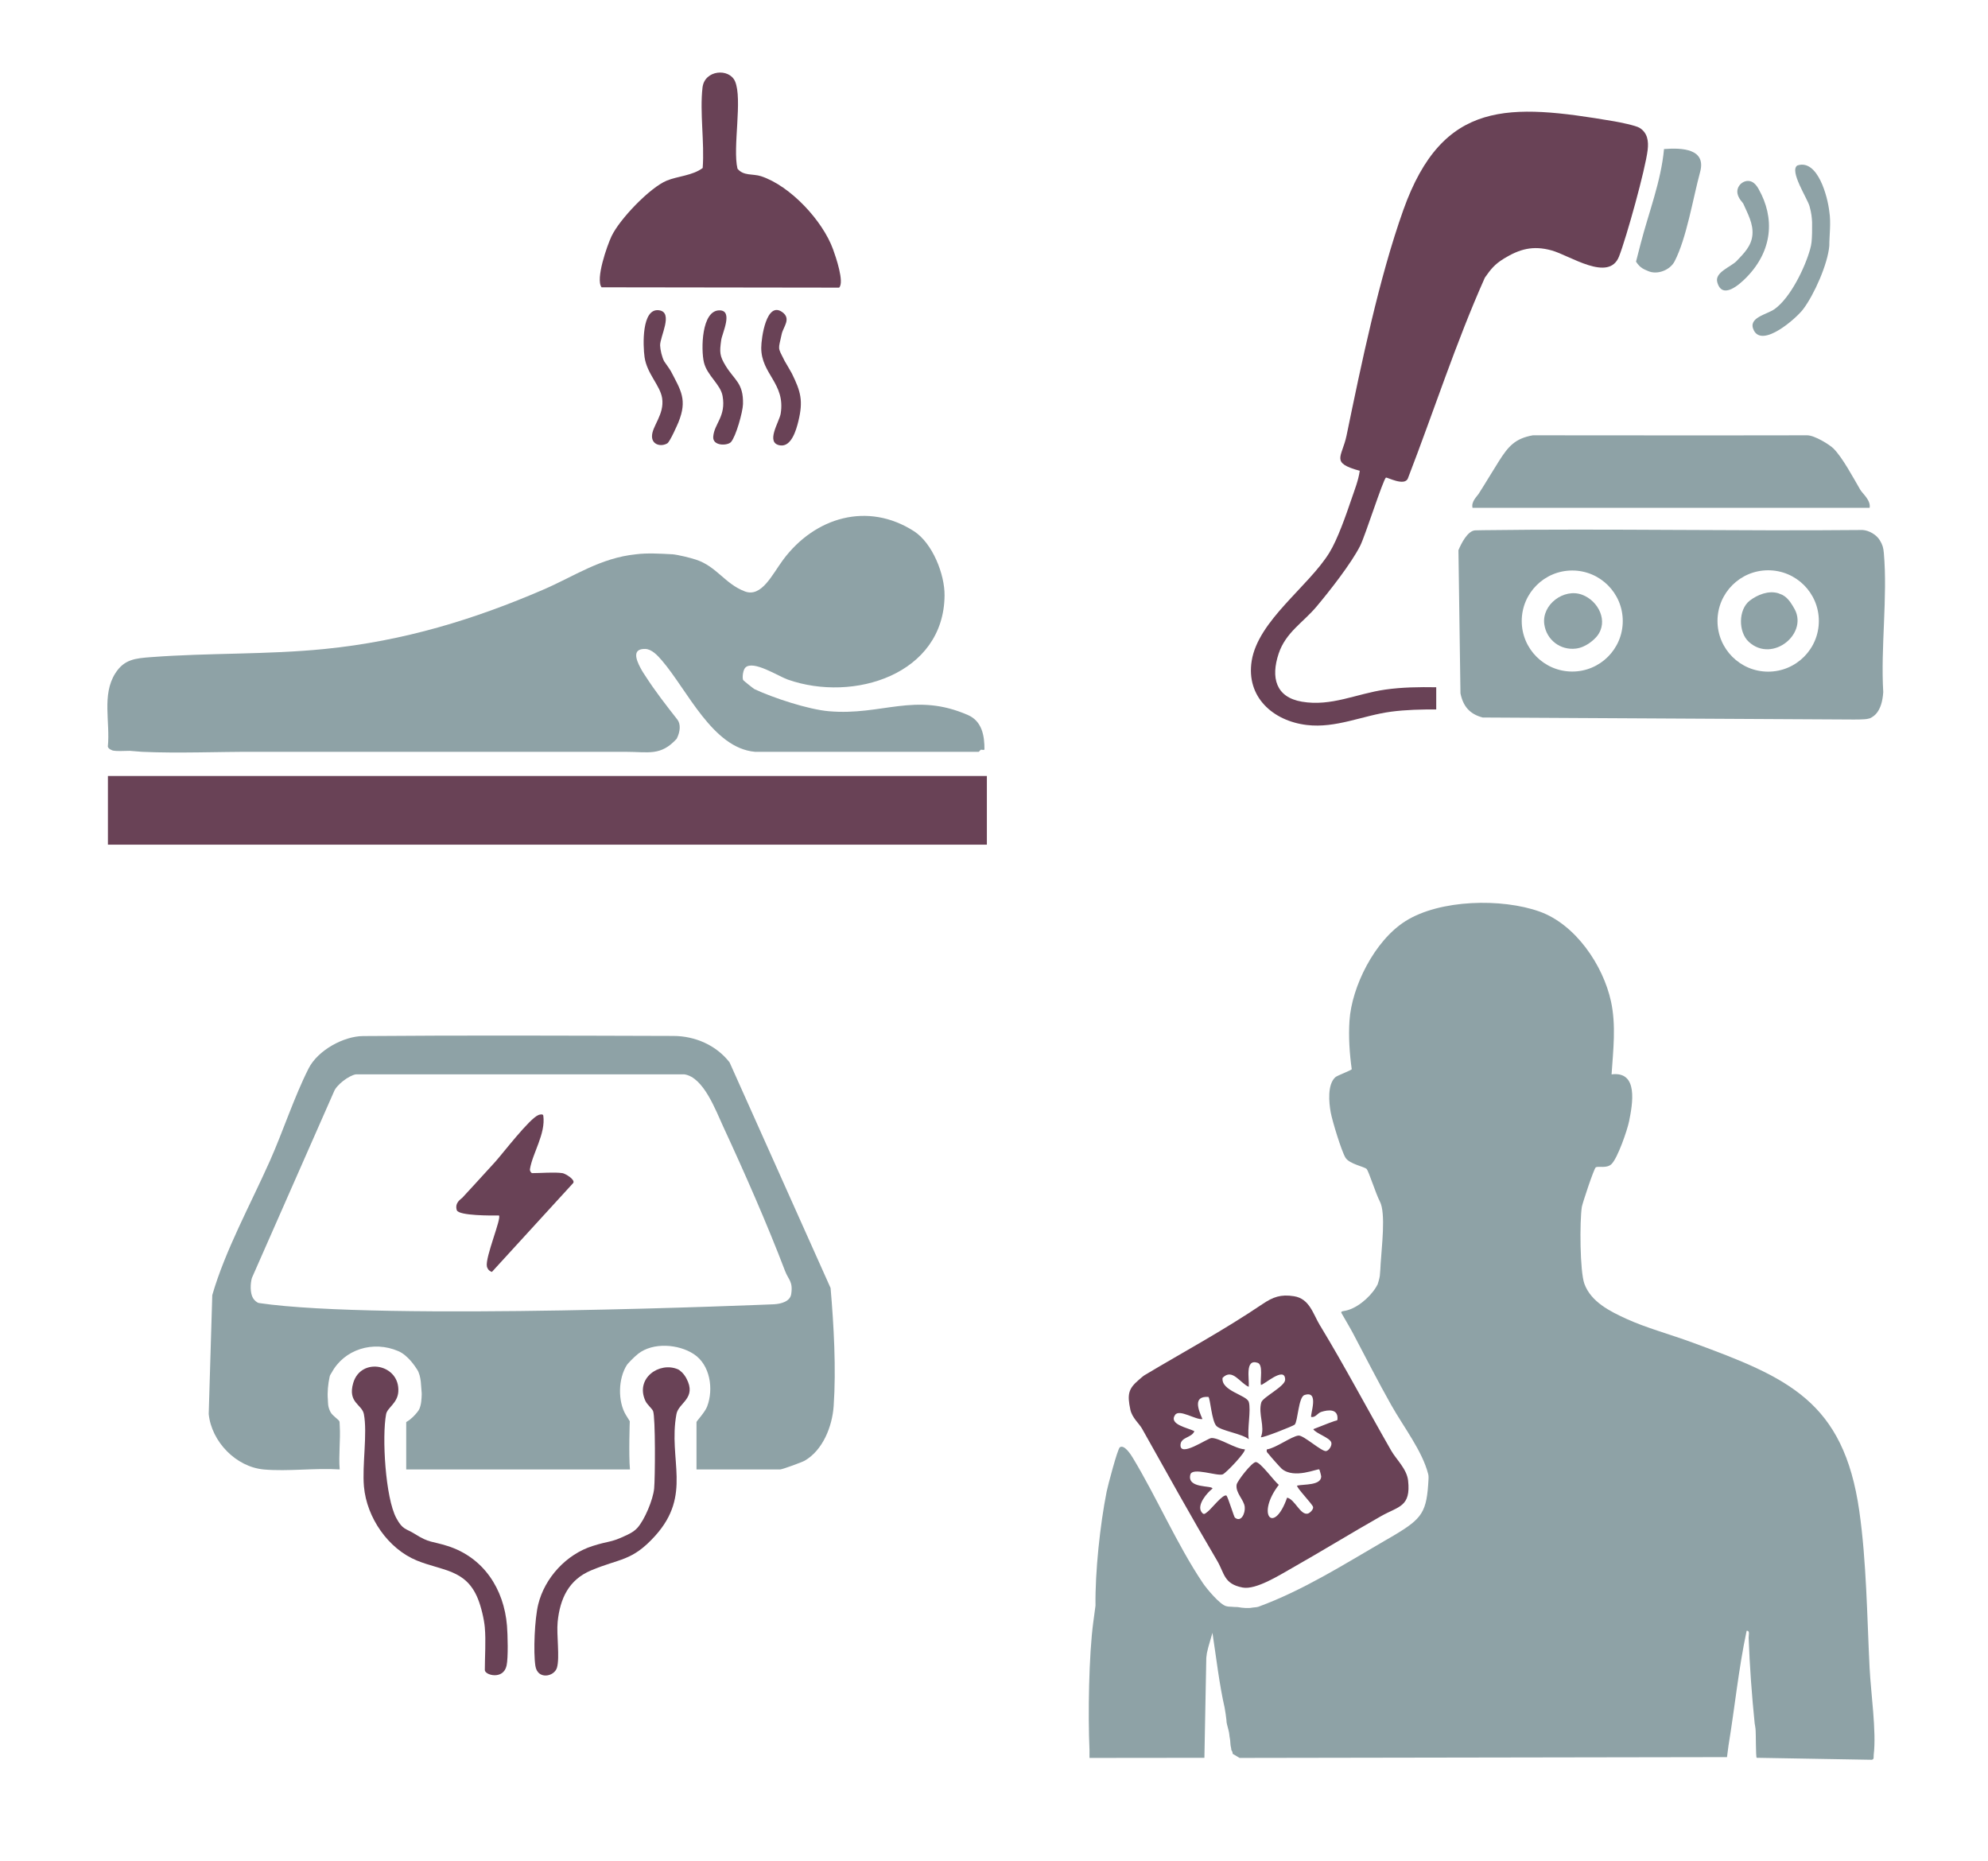 <?xml version="1.0" encoding="UTF-8"?>
<svg id="Ebene_1" data-name="Ebene 1" xmlns="http://www.w3.org/2000/svg" viewBox="0 0 986.27 922.99">
  <defs>
    <style>
      .cls-1 {
        fill: none;
      }

      .cls-2 {
        fill: #8ea2a6;
      }

      .cls-3 {
        fill: #754551;
      }

      .cls-4 {
        fill: #694256;
      }
    </style>
  </defs>
  <g>
    <rect class="cls-4" x="53.54" y="384.93" width="436.06" height="34.06"/>
    <g>
      <g>
        <path class="cls-2" d="M333.54,274.93c2.97.29,8.94,1.75,11.8,2.7,10.22,3.38,14.26,11.94,24.14,15.72,8.33,3.19,13.58-8.32,19.03-15.66,15.7-21.14,41.98-28.95,64.94-14.17,9.12,5.87,15.27,21.28,15.16,31.93-.4,39.07-45.08,53.14-77.76,41.66-4.76-1.67-17.19-9.82-21.08-5.94-1.09,1.09-1.61,4.61-1.12,6.09.11.35,5.33,4.44,5.66,4.59,9.34,4.36,26.59,10.05,36.85,10.95,26.47,2.32,42.64-9.68,69.08,1.91,6.92,3.03,8.22,10.2,8.16,17.13-.57.38-1.56-.08-1.87.09l-1,1c-.32.05-.67-.03-1,0h-110c-20.97-1.85-33.47-30.56-46.19-45.35-2.1-2.44-5.01-5.62-8.3-5.68-6.43-.11-4.59,5.11-2.28,9.44,1.08,2.03,1.84,3.07,2.41,3.95,4.88,7.6,10.41,14.67,15.87,21.64,1.74,2.22,1.49,6-.34,9.56-7.94,8.63-13.88,6.46-25.16,6.45H126.54c-18.41-.08-37.74.83-56,0-3.87-.32-5.98-.49-6.18-.49-3.36,0-5.96.31-8.41-.15-.51-.2-2.21-.76-2.45-1.98,1.23-12.12-3.05-25.62,3.66-36.26,4.43-7.02,9.88-7.5,17.9-8.1,28.54-2.16,57.38-1.17,85.97-4.03,39.48-3.94,74.43-14.75,108.53-29.45,15.5-6.68,28.18-15.7,45.98-17.53,5.27-.69,11.97-.34,18,0v-.02Z"/>
        <path class="cls-3" d="M485.54,372.93l1-1c-.36.19-.72.95-1,1Z"/>
      </g>
      <g>
        <path class="cls-4" d="M365.86,83.66c3.02,3.74,7.67,2.43,11.7,3.75,14.56,4.78,30.58,22.07,35.73,36.27,1.33,3.66,5.71,16.33,3.01,19l-117.85-.16c-3.11-4,2.71-20.6,4.91-25.28,4.05-8.59,19.12-24.21,27.4-27.63,5.4-2.24,12.79-2.47,17.85-6.27.97-12.62-1.52-27.62-.08-39.94,1.03-8.77,13.22-9.7,16.12-3.08,3.83,8.73-1.26,32.92,1.22,43.33h-.01Z"/>
        <path class="cls-4" d="M360.01,181.47c4.33,7.12,8.87,8.48,8.6,18.97-.1,3.92-3.51,16.09-5.97,18.84-1.67,1.87-9.18,2.11-8.8-2.68.52-6.53,6.42-9.94,4.65-20.13-1.02-5.87-7.67-10.1-9.27-16.73-1.48-6.15-1.31-25.98,7.84-25.79,6.79.14,1.22,11.3.74,14.73-.85,6.07-.82,7.81,2.2,12.78h0Z"/>
        <path class="cls-4" d="M389.25,179.02c.2.4,3.08,5.18,3.57,6.17,4.46,9.05,5.73,13.62,3.26,23.76-1.06,4.36-3.48,12.76-8.97,11.99-7.65-1.07-.47-11.63.2-15.77,2.41-15.02-9.67-19.55-9.65-32.65.01-4.91,2.59-23.35,10.46-17.68,4.57,3.29.44,7.32-.3,10.84-1.7,8.08-2.2,6.16,1.43,13.33h0Z"/>
        <path class="cls-4" d="M329.54,179.28c.17.31,2.82,3.93,3.31,4.89,4.89,9.41,8.27,14.12,3.73,25.3-.43,1.05-4.2,9.68-5.53,10.46-3.09,1.81-7.57.74-7.59-3.48-.02-5.08,6.27-10.84,5.03-18.95-.97-6.29-7.52-12.1-8.71-20.3-.81-5.6-1.57-24.54,7.2-23.29,7.3,1.04.36,13.14.51,17.5.07,2.13.96,5.94,2.05,7.89v-.02Z"/>
      </g>
    </g>
    <g>
      <path class="cls-2" d="M105.31,642.44c6.39-22.14,18.99-45.04,28.56-66.51,6.45-14.47,12.08-31.82,19.24-45.94,4.57-9.01,17.35-15.97,26.95-16.05,50.69-.43,102.74-.2,154.03-.06,10.64.03,21.23,4.53,27.87,13.13l50.1,111.9c1.6,18.35,2.81,40.1,1.53,58.56-.7,10.11-5.36,21.92-14.39,27.11-1.26.73-11.08,4.34-12.16,4.34h-41.5v-23.5c0-.47,4.17-4.8,5.28-7.72,3.3-8.66,1.51-20.65-6.59-25.98-7.63-5.02-20.21-5.95-27.6-.2-2.36,1.83-5.34,5.13-5.55,5.45-4.48,6.9-4.61,18.28-.55,24.95.52.86,1.91,3.08,1.91,3.08,0,0-.58,16.82.09,23.92h-111v-23.5c2.62-1.5,4.31-3.51,5.34-4.73,1.29-1.52,1.42-2.35,1.76-3.55.55-1.97.61-5.6.58-6.06-.24-3.51-.14-2.29-.44-5.64-.07-.8-.36-2.48-.61-3.28-.5-1.6-.63-1.89-1.35-3.01s-4.33-6.81-9.12-8.89c-12.56-5.46-26.93-.91-33.15,10.65,0,0-.54.79-.66,1.08s-.28.61-.34.92c-.79,3.66-1.2,7.76-.88,11.39.13,1.44-.17,3.41,1.38,6.27.94,1.73,4.12,3.7,4.34,4.51.18.67,0-.56.18,2.31.41,6.73-.61,14.67-.03,21.52-12.14-.8-25.55,1.07-37.53.03-13.9-1.2-26.1-13.82-27.45-27.55M176.54,532.93c-3.43.57-9.63,5.2-10.88,8.62l-40.67,92.33c-.83,2.76-.97,7.58.54,10.05.59.97,1.87,2.28,3.03,2.45,60.53,8.94,255.52.6,255.52.6,3.26-.21,7.87-1.27,8.45-5.05.96-6.29-1.36-7.01-3.07-11.51-8.79-23.09-20.26-49.15-30.62-71.48-3.77-8.13-9.75-24.57-19.31-26.01h-162.99Z"/>
      <g>
        <path class="cls-4" d="M240.54,807.43c-.38-4.29-1.84-10.43-3.5-14.49-5.96-14.57-17.7-13.71-30.19-18.82-14.32-5.85-24.92-21.32-26.29-36.71-.95-10.63,1.8-26.41-.04-35.96-.93-4.83-8.11-5.6-5.3-15.35,3.82-13.26,23.33-9.43,22.38,4.31-.39,5.66-5.43,7.86-6.04,11.04-2.13,11.12-.4,41.55,5.09,51.66,3.2,5.9,4.73,5.01,9.18,7.82,7.22,4.57,8.45,3.48,16.24,5.96,17.83,5.68,27.96,21.28,29.45,39.55.36,4.45.67,15.8-.2,19.77-1.6,7.29-10.79,4.75-10.79,2.21,0-6.68.57-14.52,0-21h0Z"/>
        <path class="cls-4" d="M336.26,679.22c1.13.48,2.96,2.09,4.25,4.49,5.33,9.96-3.86,12-4.92,17.76-4.18,22.72,7.94,39.9-10.57,60.4-11.51,12.75-17.55,11.09-31.87,17.16-10.95,4.64-15.32,13.88-16.49,25.51-.63,6.32,1.13,17.56-.33,22.67-1.31,4.57-9.65,6.19-10.72-.86s-.34-23.35,1.4-30.46c3.24-13.23,13.95-24.86,26.99-29,8.25-2.62,8.68-1.61,15.48-4.74,1.98-.91,4.69-2.04,6.64-4.15,3.69-3.98,7.87-14.11,8.41-19.59.5-5.05.69-35.44-.53-38.45-.52-1.3-2.93-3.11-3.85-5.14-5.08-11.16,6.99-19.49,16.11-15.6h0Z"/>
      </g>
      <path class="cls-1" d="M339.54,532.93c9.56,1.44,15.53,17.87,19.31,26.01,10.36,22.33,21.83,48.39,30.62,71.48,1.71,4.5,4.04,5.22,3.07,11.51-1.77,2.76-5.24,3.99-8.45,4.05l-252.12.02-6.43-2.07c-1.51-2.47-1.38-7.28-.54-10.05l40.67-92.33c1.25-3.42,7.45-8.05,10.88-8.62h163,0ZM279.04,581.93c-4.16-.59-10.5,0-15,0-.42,0-1.28-.98-1.1-2.07,1.3-7.9,7.84-17.48,6.61-26.43-.07-.95-1.7-.6-2.35-.35-4.5,1.71-17.59,18.91-21.62,23.38-5.52,6.12-14.89,16.29-16.05,17.73-.88,1.09-4.09,2.33-2.9,6.1.89,2.83,17.56,2.69,20.92,2.64,1.38,1.37-6.88,20.68-5.99,25.26.09.49,2.2,1.53,2.49,2.74l40.36-44.13c1.08-1.72-4.03-4.69-5.36-4.88h0Z"/>
      <path class="cls-4" d="M279.04,581.93c1.33.19,6.43,3.16,5.36,4.88l-40.36,44.13c-1.91-.6-2.4-2.26-2.49-2.74-.89-4.58,7.37-23.89,5.99-25.26-3.37.05-20.03.19-20.92-2.64-1.19-3.78,2.22-5.57,2.77-6.19.69-.77,10.67-11.53,16.18-17.65,4.03-4.47,17.13-21.67,21.62-23.38.65-.25,2.29-.6,2.35.35,1.24,8.95-5.31,18.53-6.61,26.43-.18,1.09.68,2.07,1.1,2.07,4.5,0,10.84-.59,15,0h0Z"/>
    </g>
  </g>
  <g>
    <g>
      <path class="cls-2" d="M543.49,796.47c-.22-16.76,2.26-40.07,5.53-56.56.57-2.87,5.42-21.22,6.54-21.98,2.19-1.5,5.37,3.47,6.37,5.11,11.74,19.35,22.01,43.17,34.8,62.2,1.97,2.93,8.45,10.65,11.54,11.48,1.49.4,1.68.17,3.81.4.83.09,1.79-.02,2.52.15,1.4.33,5,.56,6.42.23.69-.16,2.46-.17,3.3-.48,22.24-8.18,41.98-20.74,62.29-32.52,1.45-.84,3.1-1.77,4.81-2.79,14.31-8.55,16.44-11.53,17.29-28.13.02-.46.07-1.46-.16-2.35-2.97-11.55-12.07-23.13-18.42-34.4-6.39-11.34-12.66-23.61-18.79-35.25-1.48-2.81-3.51-6.19-5.79-10.18-.39-.68.13-.94,1.06-1.06,6.05-.82,12.76-6.5,15.97-11.69.39-.62.78-1.33.87-1.51.22-.49.92-3.01,1.09-4.21.29-2.78.29-4.01.4-5.88.46-8.02,2.71-25.32-.4-31.12-1.86-3.47-5.48-14.82-6.49-16.01s-8.63-2.46-10.57-5.69c-2.01-3.36-6.54-18.25-7.3-22.45-.89-4.9-1.71-13.8,2.29-17.42.97-.88,8.03-3.45,8.14-3.99-1.09-7.84-1.63-16.04-1.12-23.98,1.09-16.86,12.36-39.75,27.79-49.47,17.12-10.79,47.81-11.41,66.51-4.74,17.84,6.36,31.53,26.61,35.44,44.56,2.59,11.86,1.1,24.22.29,36.21,13.47-1.76,10.4,14.74,8.71,23.2-.91,4.52-5.7,18.33-8.72,21.27-2.45,2.39-6.52.85-7.84,1.66-.88.55-6.63,17.88-6.9,19.6-1.1,7.03-1.01,32.03,1.29,38.23,3.32,8.94,12.71,13.59,20.81,17.3,9.86,4.51,21.13,7.48,32.97,11.83,47.04,17.28,74.79,28.94,82.58,83.5,3.58,25.08,3.84,52.42,5.11,77.89.61,12.15,3.46,31.59,2.03,43.06-.12.97.34,2.34-1.04,2.45l-57.01-.99c-.52-.52-.3-12.07-.59-14.47-.18-1.51-.39-2.4-.4-2.53-1.42-13.96-2.47-28.2-3-42.51-.05-1.21.75-3.72-.99-3.48-4.02,18.84-5.88,38.02-9.01,56.99l-.74,5.67-241.81.4-3.45-2.07c-.05-1.63-.74-1.47-.69-2.34.03-.54-.38-1.24-.44-3.12s-.43-2.71-.48-3.83c-.03-.6-.25-1.63-.42-2.36-.51-2.16-1.1-3.72-1.03-4.97.02-.42-.71-5.33-.88-6.1-2.71-11.84-4.21-25.19-6.07-37.27l-2.06,7.14-.69,2.9-.3,2.35-.94,49.61-57.01.06v-4.06c-.77-17.01-.35-46.93,1.92-63.57"/>
      <g>
        <path class="cls-4" d="M654.93,657.56c12.23,20.18,23.3,41.17,35.32,62.12,2.45,4.27,7.68,9,8.32,14.72,1.46,13.16-4.73,12.76-13.41,17.68-14.41,8.16-29.83,17.64-44.36,25.86-6.09,3.45-17.73,10.8-24.3,9.56-9.43-1.79-8.95-7.04-12.67-13.33-12.91-21.86-25.06-43.76-37.28-65.55-1.37-2.45-4.91-5.31-5.78-9.42-1.6-7.58-.92-10.3,4.07-14.6.79-.68,2.3-2.03,2.96-2.42,19-11.37,38.87-22.03,58.5-35.27,5.24-3.54,9.09-4.97,15.67-3.92,7.75,1.23,9.41,8.73,12.94,14.57h.02ZM619.54,695.43c1.21,4.17-.89,13.64,0,18.5-3.31-2.73-13.56-4.15-15.99-6.51s-3.11-13.83-4.04-14.48c-7.77-.49-5.06,6.18-2.97,10.97-3.26.57-11.44-5.13-13.56-2.05-3.3,4.8,6.41,6.39,9.56,8.07-1.22,3.27-6.58,2.86-6.87,6.65-.52,6.7,13.32-3.17,15.36-3.25,3.86-.15,11.93,5.44,16.51,5.6.82,1.12-9.27,11.8-10.95,12.44-2.69,1.02-15.07-3.74-16.04.1-1.81,7.14,11.03,5.2,10.97,6.95-2.63,2.02-7.83,8.02-5.5,11.52,1.24,1.86,1.81.86,3.03,0,1.72-1.2,7.84-9.21,9.47-8.01.99,1.57,3.67,10.51,4.12,10.88,3.09,2.53,5.21-2.08,4.89-5.29-.36-3.59-4.63-6.9-4.03-11.04.26-1.78,7.61-11.24,9.53-11.22,2.31.02,9.01,9.4,11.4,11.31-11.48,14.97-2.39,24.97,4.11,6.35,3.8.69,6.6,8.86,10.29,7.9,1.03-.27,2.83-2.04,2.62-3.25-.26-1.42-8.64-9.97-7.91-10.64,3.35-.75,11.76,0,11.93-4.46.02-.42-.8-3.44-.95-3.55-.77-.59-12.37,4.95-18.64-.34-.64-.54-5.84-6.37-6.36-7.13-.58-.84-1.39-.99-.98-2.5,4.14-.46,12.32-6.55,15.67-6.84,2.53-.22,11.44,8.03,13.69,7.7,1.35-.2,3.05-2.7,2.57-4.27-.75-2.43-7.72-4.48-8.93-6.6,3.55-1.31,6.86-2.78,10.48-4.01,1.35-.46,1.54.01,1.54-1.51,0-4.53-4.55-4.18-8.08-3.04-1.87.6-2.77,2.84-4.94,2.54-.77-.86,4.27-13.5-3.39-10.9-2.99,1.01-3.25,13.09-4.84,14.68-.63.63-16.09,6.79-16.77,6.22,2.19-5.23-1.46-11.51.21-17.28.74-2.55,11.81-7.95,11.83-11.2.06-7.39-11.34,3.28-12.04,2.49-.43-2.52,1.27-9.96-1.61-10.91-6.44-2.12-4.03,8.03-4.41,11.91-4.36-1.85-8.13-9.43-12.98-4.44-.87,6.49,11.99,8.5,12.99,11.94h0Z"/>
        <path class="cls-1" d="M619.54,695.43c-1-3.44-13.86-5.45-12.99-11.94,4.85-4.99,8.61,2.6,12.98,4.44.38-3.89-2.03-14.03,4.41-11.91,2.88.94,1.18,8.39,1.61,10.91.7.8,12.1-9.87,12.04-2.49-.03,3.25-11.1,8.65-11.83,11.2-1.67,5.77,1.98,12.05-.21,17.28.68.58,16.14-5.58,16.77-6.22,1.59-1.59,1.85-13.67,4.84-14.68,7.66-2.6,2.62,10.04,3.39,10.9,2.16.3,3.06-1.94,4.94-2.54,3.54-1.14,8-1.49,8.08,3.04.02,1.38-.19,1.05-1.54,1.51-3.61,1.23-6.93,2.7-10.48,4.01,1.21,2.11,8.18,4.16,8.93,6.6.48,1.57-1.22,4.07-2.57,4.27-2.25.33-11.16-7.92-13.69-7.7-3.35.29-11.53,6.38-15.67,6.84-.41,1.51.4,1.66.98,2.5.53.76,5.72,6.59,6.36,7.13,6.27,5.29,17.87-.25,18.64.34.15.11.96,3.13.95,3.55-.18,4.46-8.58,3.72-11.93,4.46-.73.67,7.65,9.22,7.91,10.64.22,1.21-1.59,2.98-2.62,3.25-3.69.97-6.48-7.21-10.29-7.9-6.5,18.62-15.59,8.62-4.11-6.35-2.38-1.9-9.08-11.28-11.4-11.31-1.92-.02-9.27,9.44-9.53,11.22-.6,4.14,3.67,7.45,4.03,11.04.32,3.21-1.8,7.81-4.89,5.29-.45-.37-3.13-9.31-4.12-10.88-1.63-1.19-7.75,6.81-9.47,8.01-1.23.86-1.79,1.86-3.03,0-2.33-3.49,2.87-9.49,5.5-11.52.05-1.74-12.78.19-10.97-6.95.97-3.84,13.36.92,16.04-.1,1.68-.64,11.76-11.32,10.95-12.44-4.57-.16-12.65-5.75-16.51-5.6-2.05.08-15.88,9.95-15.36,3.25.29-3.79,5.65-3.38,6.87-6.65-3.15-1.68-12.86-3.27-9.56-8.07,2.12-3.08,10.3,2.62,13.56,2.05-2.09-4.79-4.8-11.46,2.97-10.97.93.65,1.58,12.09,4.04,14.48s12.68,3.78,15.99,6.51c-.89-4.86,1.21-14.33,0-18.5h0Z"/>
      </g>
    </g>
    <g>
      <path class="cls-2" d="M813.93,120.93c4.03-15.63,10.12-30.86,11.61-47,9.15-.7,21.02-.1,17.91,11.38-3.58,13.23-6.72,32.89-12.68,44.36-2.28,4.38-8.69,6.83-13.21,4.75-1.73-.79-3.8-1.32-5.91-4.63"/>
      <g>
        <path class="cls-4" d="M745.98,128.37c-4.43,2.7-6.42,5.2-9.33,9.37-14.48,32.46-25.37,66.43-38.19,99.59-1.65,4.07-10.43-.76-10.89-.41-1.43,1.09-10.25,28.78-12.74,33.75-4.34,8.67-15.28,22.62-21.75,30.3-6.68,7.93-15.23,12.74-18.73,23.27-3.93,11.83-1.49,21.61,11.53,23.83,14.6,2.5,27.05-3.95,41.3-5.99,8.4-1.2,16.86-1.31,25.35-1.17v11.01c-7.32-.04-15.14.15-22.39,1.11-14.07,1.87-27.32,8.33-41.84,6.6-16.79-2-30.17-13.92-27.33-31.77,3.19-20.01,28.15-36.86,38.53-53.68,4.1-6.64,8.31-18.74,11.03-26.75,1.54-4.53,3.39-9.11,4.06-13.89-14.74-4.05-8.8-6.61-6.53-17.58,7.31-35.4,16.09-78.01,28.16-111.84,19.6-54.9,52.55-52.76,104.54-43.96,2.74.46,10.82,2.09,12.71,3.29,3.91,2.48,4.46,6.58,3.96,10.87-1.12,9.66-10.49,43.3-14.18,52.83-5.05,13.07-24.44-.47-33.53-2.95-9.27-2.53-15.83-.69-23.77,4.16h.03Z"/>
        <path class="cls-2" d="M899,110.25c-.12-2.32-.31-4.55-1.28-8-1.07-3.83-10.15-17.57-6.03-20.17,10.15-3.36,15.06,15.63,15.85,22.85.91,5.46,0,12,0,17-.74,8.98-7.5,24.24-13,31.5-3.5,4.6-20.09,19.15-24.45,10.44-3.19-6.38,6.35-7.73,10.34-10.58,7.91-5.66,15.16-20.78,17.63-29.81.7-2.55.81-4.04.93-8.06"/>
      </g>
      <path class="cls-2" d="M872.51,93.85c8.03,14.22,6.95,30.34-5.93,43.61-3.42,3.52-12.2,11.52-14.63,2.49-1.33-4.93,6.83-7.56,9.63-10.5,3.56-3.75,7.35-7.4,7.82-12.97s-2.29-10.36-4.57-15.52c-.23-.52-2.39-2.39-2.85-5.03-.77-4.42,4.53-8.08,8.18-5.1,1.02.83,1.72,1.89,2.36,3.02h-.01Z"/>
      <g>
        <path class="cls-2" d="M732.01,263.08c.18,0,2.08-.05,3.92-.08,62.7-.83,125.44.5,188.14-.1,3.24.23,6.82,2.33,8.48,5.03,1.42,2.31,1.81,3.72,2.05,6.45,1.92,21.92-1.62,46.7-.3,68.93-.62,10.19-5.17,12.13-5.74,12.54-1.23.89-3.6.96-4.79.99-.85.03-1.58.11-4.22.08l-184-1c-6.52-1.73-9.7-5.64-11-12l-1-71c1.33-3.17,4.55-9.79,8.47-9.85h-.01ZM805.07,308.06c0-13.84-11.22-25.06-25.06-25.06s-25.06,11.22-25.06,25.06,11.22,25.06,25.06,25.06,25.06-11.22,25.06-25.06ZM902.35,308.03c0-13.88-11.26-25.14-25.14-25.14s-25.14,11.26-25.14,25.14,11.26,25.14,25.14,25.14,25.14-11.26,25.14-25.14h0Z"/>
        <path class="cls-2" d="M760.54,215.93s102,.1,136,0c3.79,0,11.23,4.74,13.01,6.49,4.51,4.44,10.08,14.93,13.37,20.55,1.1,1.87,5.32,5.22,4.62,8.95h-197c-.77-3.03,2.23-5.73,2.96-6.85,3.31-5.14,6.65-10.84,10.14-16.33,4.6-7.24,7.96-11.27,16.91-12.82h-.01Z"/>
        <g>
          <path class="cls-1" d="M902.35,308.03c0,13.88-11.26,25.14-25.14,25.14s-25.14-11.26-25.14-25.14,11.26-25.14,25.14-25.14,25.14,11.26,25.14,25.14h0ZM882.29,294.3c-4.86-1.52-10.45.72-14.25,3.67-5.69,4.42-5.7,15.6-.45,20.41,11.91,10.92,30.36-4.63,22.18-17.18-.3-.46-5.11-5.8-5.42-6.06-.22-.18-1.14.68-1.56.48-.25-.12-.25-1.24-.5-1.31h0Z"/>
          <path class="cls-2" d="M884.35,295.14c3.16,1.63,5.12,5.6,5.42,6.06,8.18,12.55-10.27,28.11-22.18,17.18-5.24-4.81-5.24-15.99.45-20.41,3.8-2.95,9.39-5.19,14.25-3.67"/>
        </g>
        <g>
          <path class="cls-1" d="M805.07,308.06c0,13.84-11.22,25.06-25.06,25.06s-25.06-11.22-25.06-25.06,11.22-25.06,25.06-25.06,25.06,11.22,25.06,25.06ZM792.24,315.64c5.92-7.32.84-17.57-7.33-20.62-9.07-3.39-20.17,4.94-18.76,14.71,1.1,7.66,7.93,13.14,15.63,12.01,2.09-.31,9.25-4.6,10.46-6.1Z"/>
          <path class="cls-2" d="M792.24,315.64c-1.21,1.5-5.31,5.49-10.46,6.1-7.72.91-14.52-4.35-15.63-12.01-1.41-9.77,9.69-18.1,18.76-14.71,8.16,3.05,13.25,13.3,7.33,20.62Z"/>
        </g>
      </g>
    </g>
  </g>
</svg>